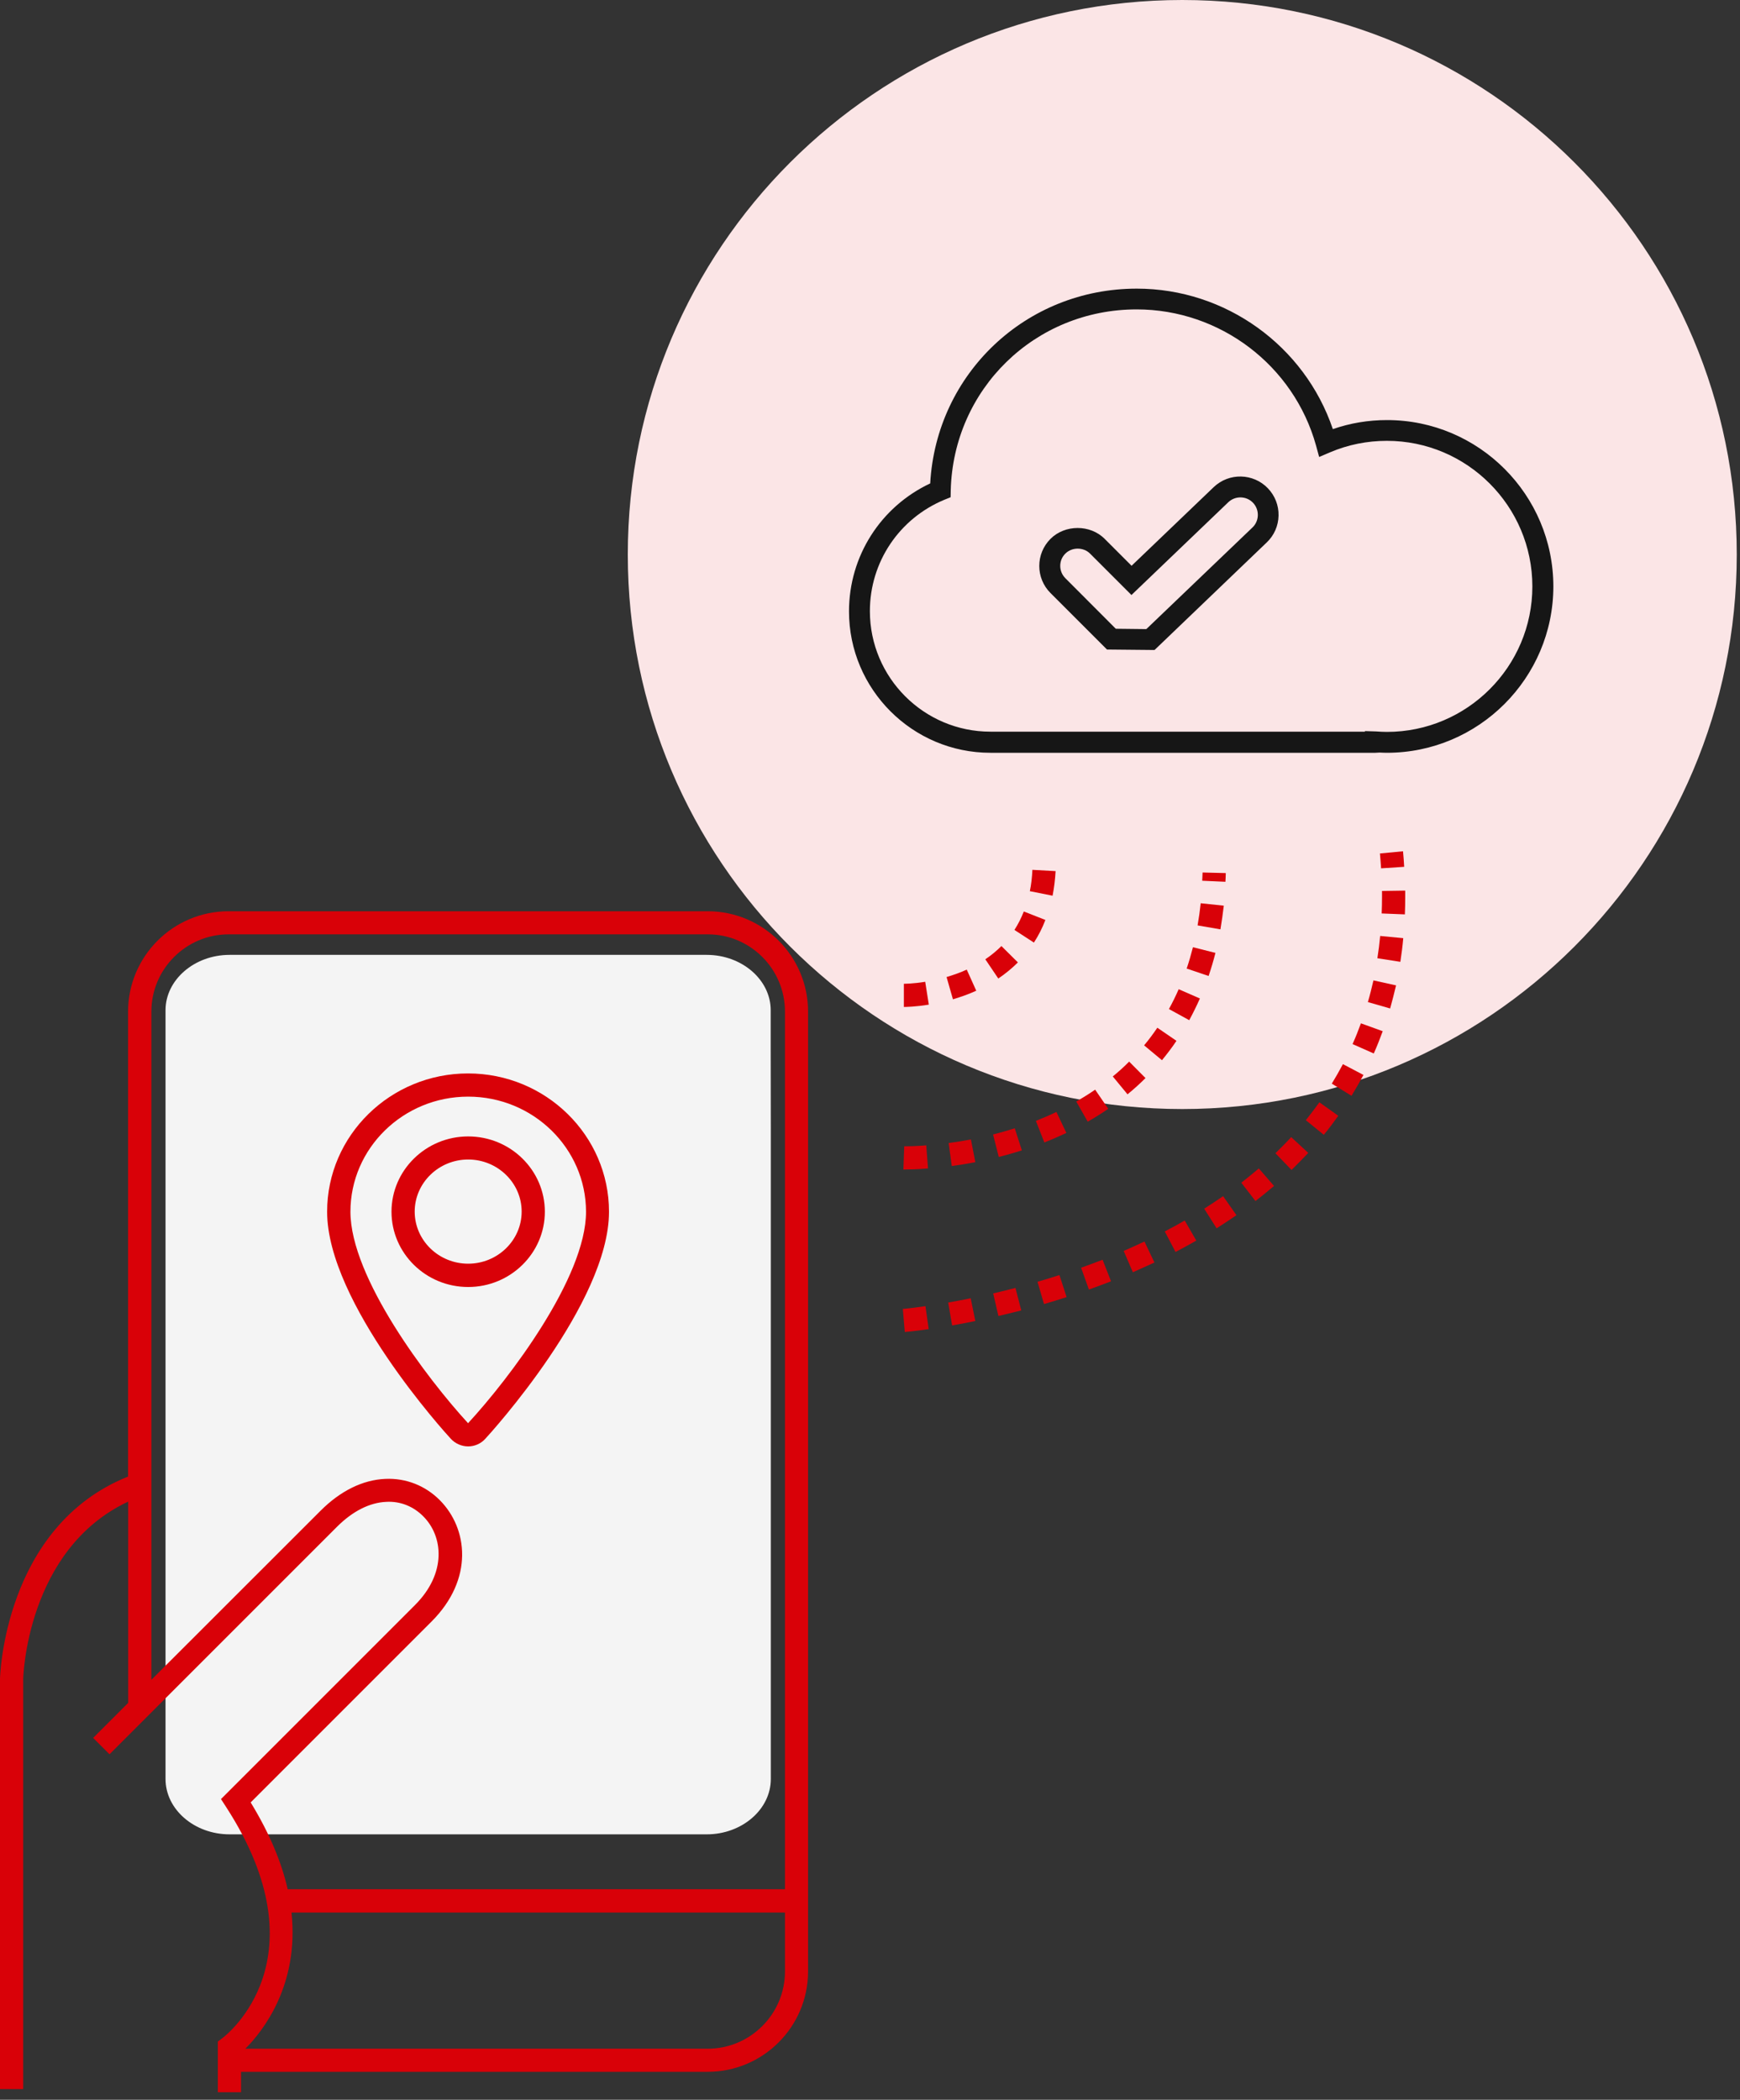 <svg width="150" height="181" viewBox="0 0 150 181" fill="none" xmlns="http://www.w3.org/2000/svg">
<rect x="0" y="0" width="150" height="181" fill="#333333" stroke="none"/>
<path d="M66.45 97.35V153.35C66.45 155.97 63.96 158.12 60.93 158.12H19.79C16.75 158.12 14.27 155.97 14.27 153.35V87.08C14.27 84.46 16.76 82.31 19.79 82.31H60.92C63.96 82.31 66.44 84.46 66.44 87.08V90.46" fill="#F4F4F4"/>
<path d="M101.92 95.6C128.319 95.6 149.72 74.199 149.72 47.8C149.72 21.401 128.319 0 101.92 0C75.521 0 54.12 21.401 54.12 47.8C54.12 74.199 75.521 95.6 101.92 95.6Z" fill="#FBE5E6"/>
<path d="M78 114.82L77.83 112.83C77.85 112.83 78.56 112.77 79.78 112.59L80.06 114.57C78.75 114.76 78 114.82 78 114.82ZM82.08 114.25L81.74 112.28C82.33 112.18 82.99 112.05 83.68 111.91L84.08 113.87C83.36 114.02 82.69 114.15 82.08 114.25ZM86.07 113.44L85.62 111.49C86.24 111.35 86.88 111.19 87.54 111.02L88.04 112.96C87.36 113.13 86.7 113.29 86.07 113.44ZM90 112.41L89.44 110.49C90.06 110.31 90.69 110.12 91.33 109.91L91.95 111.81C91.28 112.03 90.63 112.23 90 112.41ZM93.87 111.16L93.2 109.28C93.81 109.06 94.43 108.83 95.05 108.59L95.78 110.45C95.13 110.7 94.5 110.93 93.87 111.16ZM97.66 109.67L96.87 107.83C97.47 107.57 98.06 107.3 98.66 107.02L99.52 108.83C98.89 109.12 98.27 109.4 97.66 109.67ZM101.34 107.92L100.41 106.15C100.99 105.85 101.56 105.54 102.13 105.21L103.13 106.94C102.54 107.28 101.94 107.6 101.34 107.92ZM104.88 105.88L103.81 104.19C104.36 103.84 104.9 103.48 105.44 103.11L106.59 104.75C106.02 105.14 105.45 105.52 104.88 105.88ZM108.23 103.53L107.01 101.95C107.52 101.55 108.02 101.14 108.52 100.72L109.83 102.23C109.3 102.68 108.77 103.11 108.23 103.53ZM111.34 100.85L109.95 99.41C110.41 98.96 110.87 98.5 111.31 98.02L112.78 99.38C112.31 99.88 111.83 100.37 111.34 100.85ZM114.12 97.82L112.57 96.56C112.97 96.06 113.36 95.55 113.74 95.02L115.37 96.18C114.98 96.73 114.56 97.29 114.12 97.82ZM116.51 94.46L114.81 93.41C115.14 92.87 115.46 92.31 115.77 91.73L117.54 92.66C117.21 93.27 116.87 93.87 116.51 94.46ZM118.43 90.81L116.6 90C116.86 89.42 117.1 88.82 117.32 88.21L119.2 88.89C118.96 89.54 118.71 90.18 118.43 90.81ZM119.84 86.93L117.92 86.38C118.1 85.77 118.25 85.15 118.4 84.51L120.35 84.94C120.19 85.62 120.02 86.28 119.84 86.93ZM120.72 82.91L118.74 82.6C118.84 81.97 118.92 81.33 118.98 80.68L120.97 80.87C120.91 81.57 120.82 82.25 120.72 82.91ZM121.11 78.82L119.11 78.74C119.13 78.27 119.14 77.79 119.14 77.3V76.8L121.14 76.77V77.31C121.14 77.82 121.13 78.32 121.11 78.82ZM119.06 74.85C119.03 74.43 119 74 118.96 73.57L120.95 73.38C120.99 73.83 121.03 74.28 121.05 74.72L119.06 74.85Z" fill="#D90108"/>
<path d="M78.07 100.81H77.88L77.95 98.81H78.07C78.36 98.81 78.98 98.8 79.85 98.73L80 100.72C79.06 100.8 78.39 100.81 78.07 100.81ZM82.05 100.51L81.78 98.53C82.37 98.45 83.02 98.35 83.7 98.22L84.08 100.18C83.36 100.32 82.68 100.43 82.05 100.51ZM86.1 99.73L85.61 97.79C86.22 97.64 86.84 97.46 87.48 97.26L88.09 99.16C87.41 99.38 86.74 99.57 86.1 99.73ZM90.03 98.48L89.3 96.62C89.91 96.38 90.51 96.12 91.07 95.85L91.93 97.66C91.33 97.94 90.69 98.22 90.03 98.48ZM93.77 96.69L92.78 94.95C93.34 94.63 93.89 94.29 94.41 93.93L95.54 95.58C94.97 95.97 94.38 96.34 93.77 96.69ZM97.2 94.33L95.93 92.79C96.42 92.39 96.9 91.96 97.34 91.51L98.75 92.93C98.26 93.42 97.74 93.89 97.2 94.33ZM100.17 91.39L98.63 90.11C99.04 89.62 99.42 89.11 99.77 88.59L101.42 89.72C101.04 90.29 100.61 90.85 100.17 91.39ZM102.52 87.94L100.77 86.98C101.07 86.43 101.36 85.85 101.61 85.27L103.44 86.07C103.16 86.7 102.85 87.33 102.52 87.94ZM104.19 84.13L102.3 83.49C102.5 82.9 102.68 82.28 102.84 81.65L104.78 82.14C104.61 82.81 104.41 83.48 104.19 84.13ZM105.21 80.11L103.24 79.77C103.35 79.15 103.44 78.5 103.51 77.86L105.5 78.07C105.42 78.76 105.32 79.44 105.21 80.11ZM105.64 76.01L103.64 75.92C103.65 75.68 103.66 75.45 103.67 75.21L105.67 75.26C105.66 75.52 105.66 75.77 105.64 76.01Z" fill="#D90108"/>
<path d="M77.92 86.8V84.8C78 84.8 78.72 84.8 79.76 84.63L80.07 86.6C78.91 86.79 78.07 86.8 77.92 86.8ZM82.15 86.14L81.6 84.22C82.21 84.04 82.8 83.83 83.34 83.58L84.16 85.4C83.53 85.69 82.85 85.93 82.15 86.14ZM86.06 84.35L84.94 82.69C85.45 82.35 85.92 81.96 86.33 81.55L87.75 82.96C87.25 83.46 86.68 83.93 86.06 84.35ZM89.13 81.25L87.45 80.16C87.77 79.67 88.04 79.13 88.26 78.57L90.12 79.3C89.86 79.98 89.53 80.64 89.13 81.25ZM90.74 77.21L88.78 76.82C88.9 76.24 88.97 75.62 89 74.98L91 75.09C90.96 75.82 90.87 76.54 90.74 77.21Z" fill="#D90108"/>
<path d="M119.56 64.89C119.35 64.89 119.14 64.88 118.93 64.87L118.56 64.89H85.38C78.66 64.89 73.19 59.42 73.19 52.7C73.19 47.94 75.92 43.68 80.19 41.67C80.72 32.21 88.44 24.88 98 24.88C105.66 24.88 112.47 29.81 114.9 36.99C116.4 36.47 117.96 36.21 119.57 36.21C127.48 36.21 133.91 42.65 133.91 50.56C133.9 58.45 127.47 64.89 119.56 64.89ZM117.67 63.02L118.63 63.05C118.94 63.07 119.25 63.09 119.56 63.09C126.48 63.09 132.1 57.46 132.1 50.55C132.1 43.63 126.47 38 119.56 38C117.86 38 116.21 38.33 114.66 38.99L113.72 39.39L113.45 38.4C111.53 31.49 105.17 26.67 97.99 26.67C89.22 26.67 82.18 33.53 81.96 42.28L81.95 42.86L81.41 43.08C77.51 44.7 74.99 48.46 74.99 52.68C74.99 58.41 79.65 63.07 85.38 63.07H117.67V63.02V63.02Z" fill="#161616"/>
<path d="M99.53 56.03L95.43 55.99L90.56 51.12C89.27 49.83 89.27 47.74 90.56 46.45C91.81 45.2 93.99 45.2 95.23 46.45L97.55 48.77L104.63 41.99C105.95 40.73 108.04 40.78 109.3 42.09C109.91 42.73 110.24 43.56 110.22 44.45C110.2 45.33 109.84 46.15 109.2 46.76L99.53 56.03ZM96.19 54.2L98.82 54.23L107.97 45.47C108.57 44.9 108.59 43.94 108.02 43.34C107.45 42.74 106.49 42.72 105.89 43.29L97.54 51.29L93.97 47.72C93.4 47.15 92.41 47.15 91.84 47.72C91.55 48.01 91.4 48.38 91.4 48.78C91.4 49.18 91.56 49.56 91.84 49.84L96.19 54.2Z" fill="#161616"/>
<path d="M61.01 78.55H19.7C14.93 78.55 11.04 82.43 11.04 87.21V127.28C0.33 131.57 0 144.58 0 144.73V180.08H2V144.74C2 144.62 2.28 133.55 11.05 129.44V146.79L8.03 149.81L9.44 151.22L29.05 131.61C30.4 130.26 31.87 129.52 33.3 129.46C34.51 129.39 35.64 129.85 36.49 130.71C38.21 132.43 38.52 135.61 35.78 138.35L19.05 155.08L19.49 155.76C27.96 168.84 19.54 175.41 19.18 175.68L18.78 175.98V180.35H20.78V178.59H61.01C65.78 178.59 69.66 174.71 69.66 169.94V87.21C69.67 82.43 65.78 78.55 61.01 78.55ZM21.61 155.37L37.2 139.78C40.87 136.11 40.33 131.74 37.91 129.31C36.66 128.06 35 127.4 33.22 127.48C31.28 127.56 29.35 128.51 27.64 130.22L13.05 144.8V87.2C13.05 83.53 16.04 80.54 19.71 80.54H61.02C64.69 80.54 67.67 83.53 67.67 87.2V162.85H24.8C24.29 160.61 23.29 158.12 21.61 155.37ZM61.01 176.6H21.15C22.66 175.09 25.8 171.12 25.13 164.86H67.67V169.94C67.67 173.61 64.68 176.6 61.01 176.6Z" fill="#D90108"/>
<path d="M40.36 124.68C39.8 124.68 39.25 124.44 38.87 124.03C38.43 123.56 28.2 112.31 28.2 104.45C28.2 97.88 33.65 92.53 40.35 92.53C47.05 92.53 52.5 97.88 52.5 104.45C52.5 112.32 42.27 123.56 41.83 124.03C41.46 124.44 40.92 124.68 40.36 124.68ZM40.36 94.53C34.76 94.53 30.21 98.98 30.21 104.45C30.21 110.13 36.84 118.86 40.35 122.68C43.88 118.86 50.52 110.13 50.52 104.45C50.51 98.98 45.96 94.53 40.36 94.53ZM40.36 110.94C36.71 110.94 33.75 108.03 33.75 104.45C33.75 100.87 36.72 97.96 40.36 97.96C44.01 97.96 46.97 100.87 46.97 104.45C46.97 108.03 44 110.94 40.36 110.94ZM40.36 99.95C37.82 99.95 35.75 101.97 35.75 104.44C35.75 106.92 37.82 108.93 40.36 108.93C42.9 108.93 44.97 106.91 44.97 104.44C44.97 101.97 42.9 99.95 40.36 99.95Z" fill="#D90108"/>
</svg>
